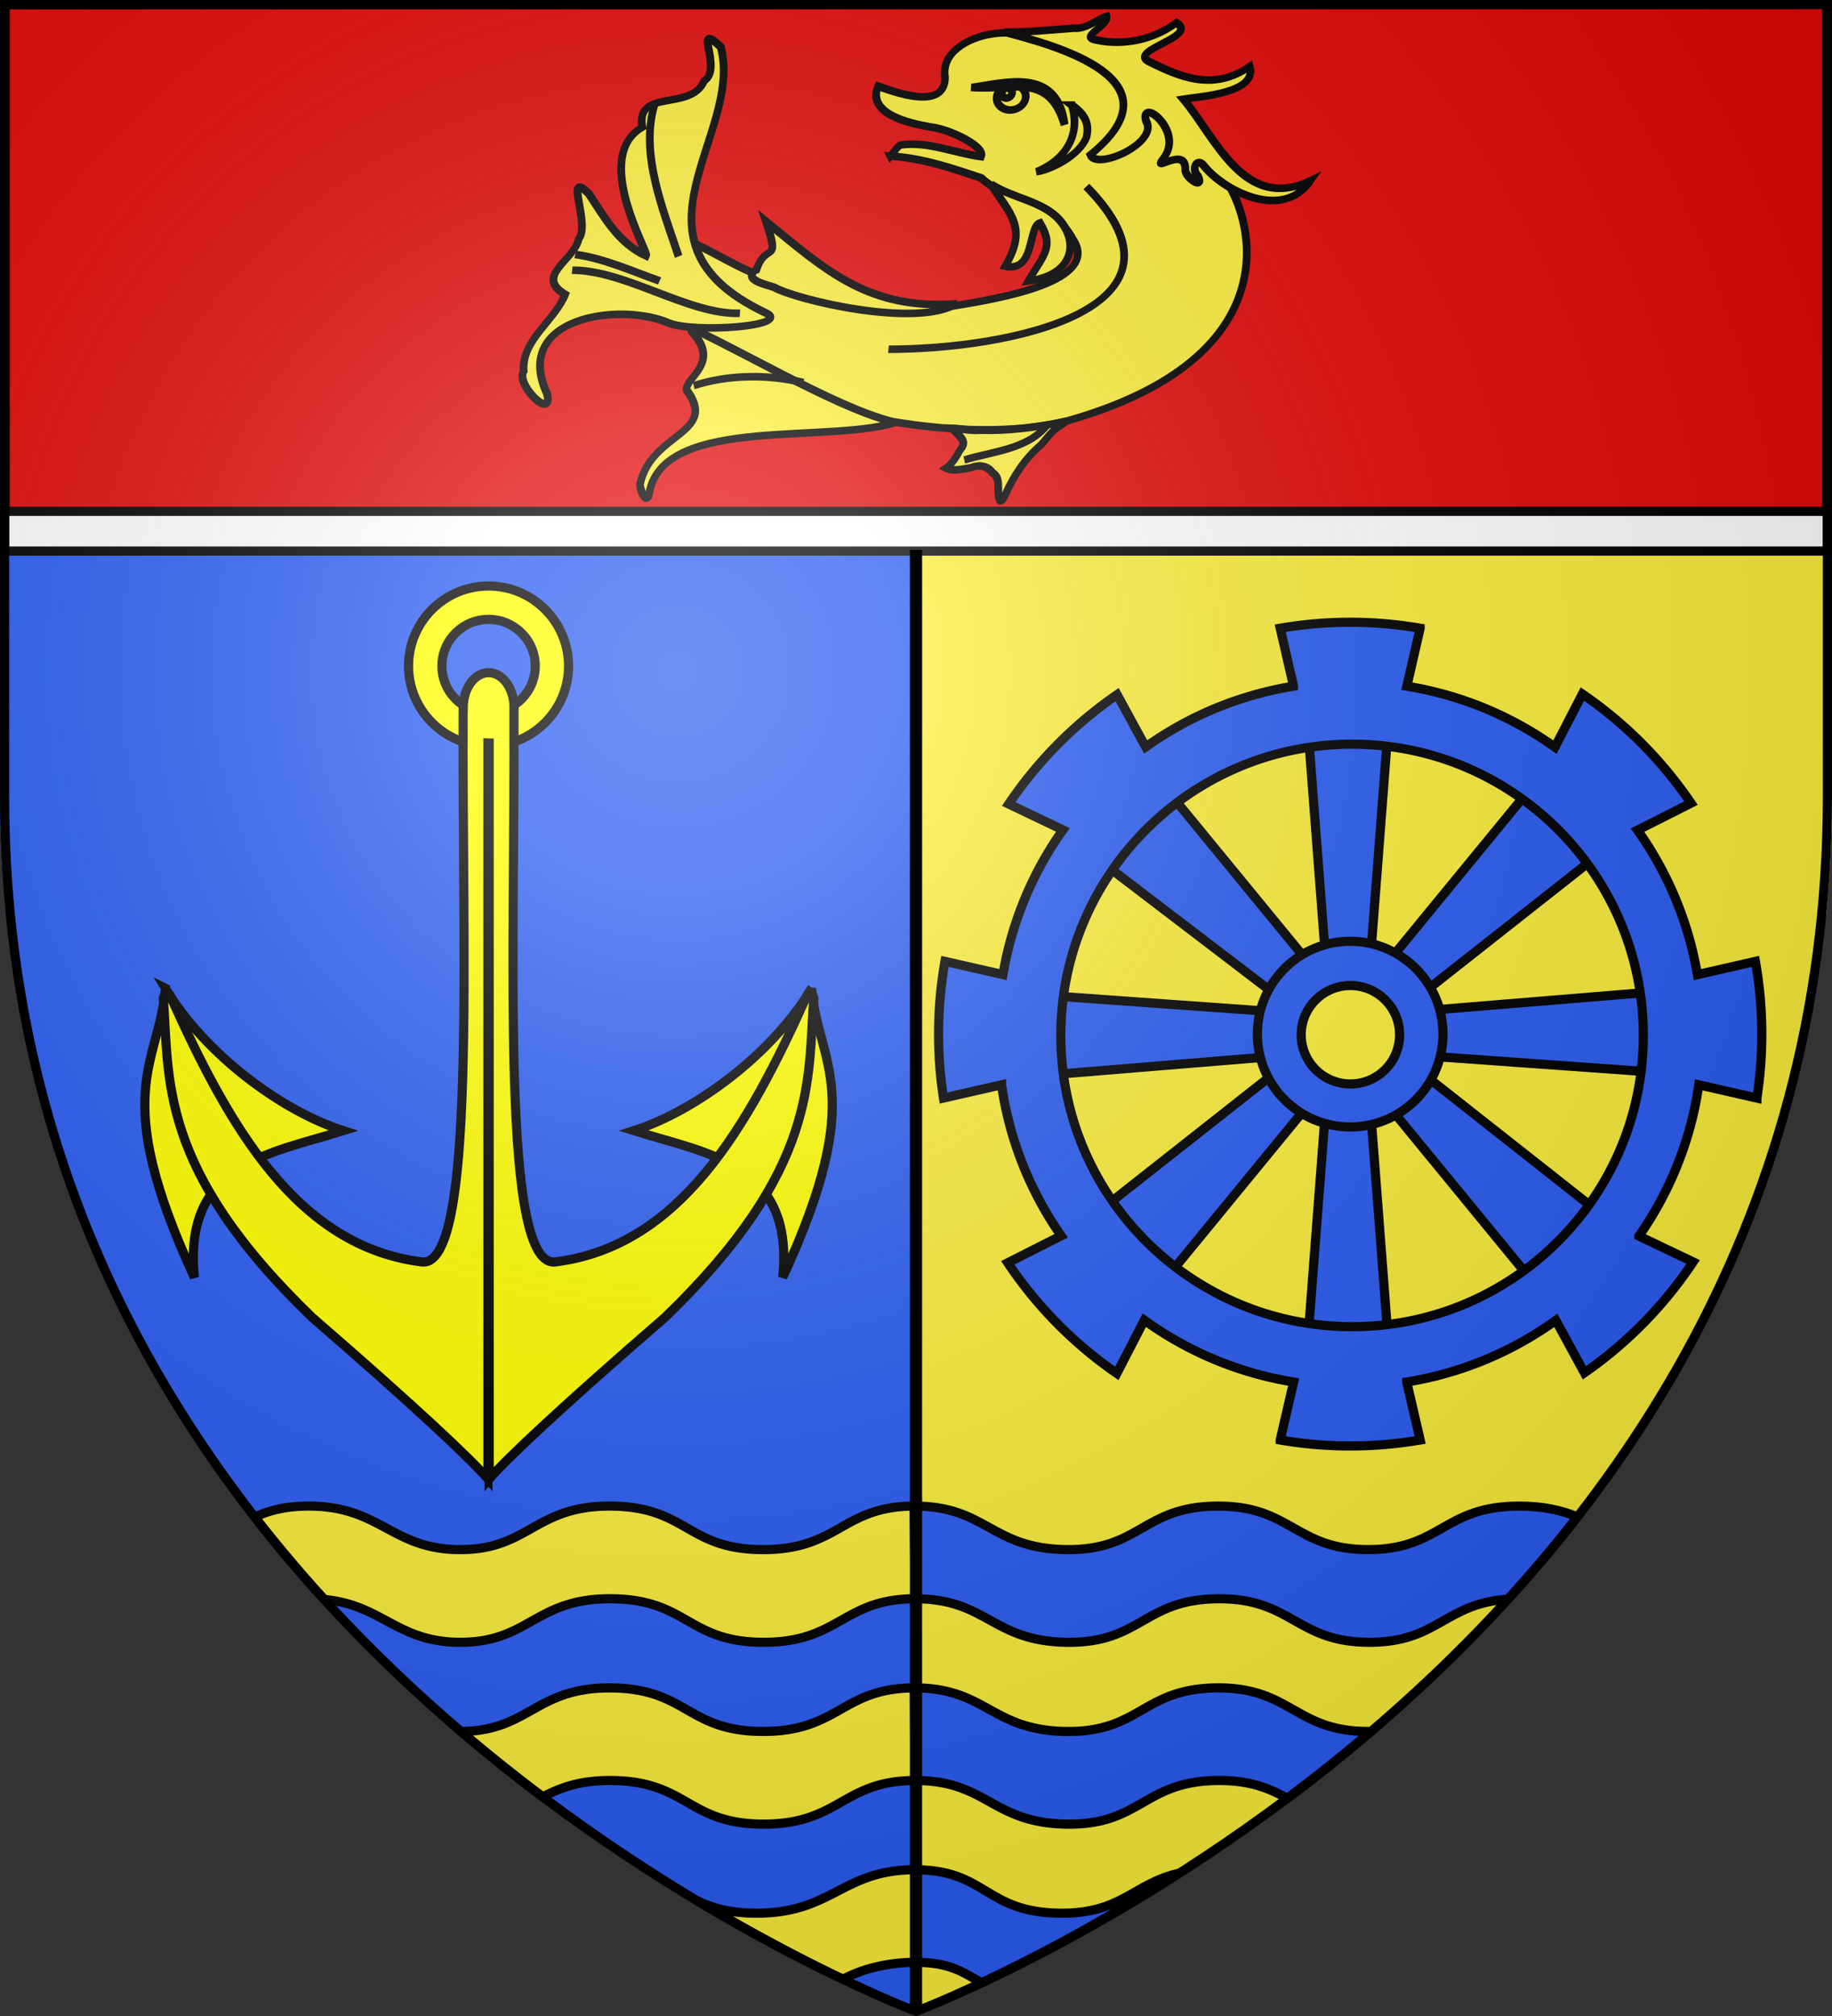 <svg xmlns="http://www.w3.org/2000/svg" xmlns:xlink="http://www.w3.org/1999/xlink" width="600" height="660" version="1.0"><rect width="100%" height="100%" fill="#333333" stroke="none"/><defs><radialGradient xlink:href="#a" id="b" cx="221.445" cy="226.331" r="300" fx="221.445" fy="226.331" gradientTransform="matrix(1.353 0 0 1.349 -77.63 -85.747)" gradientUnits="userSpaceOnUse"/><linearGradient id="a"><stop offset="0" style="stop-color:white;stop-opacity:.314"/><stop offset=".19" style="stop-color:white;stop-opacity:.251"/><stop offset=".6" style="stop-color:#6b6b6b;stop-opacity:.125"/><stop offset="1" style="stop-color:black;stop-opacity:.125"/></linearGradient></defs><g style="display:inline"><path d="M0 0v260.438C0 274.017.663 287.192 1.938 300H2c25.698 257.617 298 360 298 360V0z" style="fill:#2b5df2;fill-opacity:1;fill-rule:evenodd;stroke:none;display:inline"/><path d="M300 0v658.5S570.474 556.543 596 300h2.063c1.274-12.808 1.937-25.983 1.937-39.562V0z" style="fill:#fcef3c;fill-opacity:1;fill-rule:evenodd;stroke:none;display:inline"/><g style="fill:#e20909;display:inline"><path d="M1.532 2.114h596.466v179.009H1.532z" style="fill:#e20909;fill-opacity:1;fill-rule:nonzero;stroke:#000;stroke-width:2.902;stroke-miterlimit:4;stroke-opacity:1;stroke-dasharray:none" transform="translate(.235 -.663)"/></g></g><g style="display:inline"><g style="stroke:#000;stroke-width:2.737;stroke-miterlimit:4;stroke-dasharray:none;display:inline"><path d="M299.83 431.995C284.154 407.927 340.45 379 352.485 358.24c-6.016 3.229-36.129 7.296-42.706 9.123-2.578 1.55-45.663 10.628-37.906 12.897 15.864 1.963 9.347 13.621 12.847 16.515 19.912 4.583.998 18.605 10.176 34.64.167 1.373 8.327 5.281 4.936.579z" style="fill:#fcef3c;fill-opacity:1;stroke:#000;stroke-width:2.737;stroke-miterlimit:4;stroke-dasharray:none" transform="matrix(.674 .555 -.635 .715 284.91 -314.06)"/><path d="M283.719 290.49c9.39-6.409 20.218-10.17 30.85-13.948 13.842.682 27.178-9.156 40.938-3.744 18.292 4.788-4.427 30.398-17.93 44.83-6.892 7.72-41.642 20.806-49.386 27.737-8.82 8.38-44.149 9.655-39.521 12.932 23.033 8.35 55.925-.481 16.897 19.895-4.238 2.505-10.266 5.967-2.075 3.035 21.107-6.077 66.686-11.878 86.804-20.86 17.858-9.642 36.766-22.62 48.942-38.294 44.05-61.385 7.62-90.48-13.035-97.545-26.399-7.925-84.285-10.81-104.806 11.936-5.26 5.712-9.431 15.666-1.94 21.45 8.11 8.688-9.793 14.495-16.651 16.819 3.706 9.933 18.245 2.887 24.974-.695 5.545-3.407 20.084-6.813 21.484-3.129-8.402 4.868-18.937 7.472-25.573 14.55-.411 1.655-.04 3.363.028 5.032z" style="fill:#fcef3c;fill-opacity:1;stroke:#000;stroke-width:2.737;stroke-miterlimit:4;stroke-dasharray:none" transform="matrix(.674 .555 -.635 .715 284.91 -314.06)"/><path d="M246.506 428.178c-29.042-12.53-2.469-40.13 16.453-45.2 9.535-2.555 36.66-26.977 24.264-23.702-59.333 13.541-50.069-42.56-78.326-60.638-15.378-.988 6.219 5.132 3.767 12.587 4.088 10.985-17.553 16.717-5.832 25.744-6.844 18.821 32.698 31.504 33.164 33.145-11.06 2.682-21.354-1.107-31.466-3.89-13.942-1.433 8.124 7.69 8.303 14.117 4.143 6.569-3.398 19.51 10.058 17.649 3.639 9.436-.971 21.654 7.51 29.386.835 5.324 21.122 6.807 12.105.802zM400.21 354.798c-2.29-6.605-3.427-13.684-2.332-20.773.076-2.984-.504-5.955.544-8.928.354-1.488 1.453-4.104-.34-1.546-6.174 7.227-12.925 14.124-20.813 19.816-2.41 2.304-5.867 3.811-8.382 5.636 3.166.739 7.747-.254 7.544 4.015.667 2.577 1.266 5.497.608 7.865 2.88-.558 4.902-3.401 6.8-5.423 1.473-2.648 4.185-4.225 7.304-3.401 3.933-.559 5.402 3.536 8.205 5.166 2.349 1.781 1.117-1.59.861-2.427z" style="fill:#fcef3c;fill-opacity:1;stroke:#000;stroke-width:2.737;stroke-miterlimit:4;stroke-dasharray:none" transform="matrix(.674 .555 -.635 .715 284.91 -314.06)"/><path d="M274.34 349.669c-1.66 5.95 6.34 1.933 9.42.887 9.017-1.417 49.797-19.825 55.333-35.44-23.03 20.93-44.996 19.684-74.016 19.801 15.18 8.569 4.986 5.029 9.264 14.752zM346.974 270.573c-9.362-1.318-18.528 4.48-28.102 5.498 12.855 3.786 21.233 3.35 24.446 18.564 10.047-4.737-3.38-15.387-1.119-19.006 10.355 3.312 9.023 7.629 11.306 17.885 11.06-11.175 4.837-21.34-6.531-22.94zM284.7 232.92c6.657-4.965 12.607-10.805 18.78-16.34 3.597-2.177 4.522-8.234 6.014-10.091 3.226 2.149-3.18 11.95 3.555 8.228 8.634-4.265 15.549-12.294 17.666-21.775 9.854-1.177-6.683 17.549 1.706 16.31 13.117-2.762 25.88-6.28 29.743-20.682 9.027 5.347-6.825 19.087-10.478 23.057 18.668 3.108 45.33 16.802 56.009-6.165 2.354 16.492-21.04 21.617-33.363 19.388-4.872-1.072-2.998 3.745.597 3.949 5.812 2.453-3.252 3.238-5.099 1.082-5.972-6.576-8.288 8.234-8.955 2.15-.379-12.403-22.413-11.572-14.262-6.51 9.208 2.832-1.35 24.002-7.148 21.078 7.302-40.051-36.592-21.428-54.765-13.679z" style="fill:#fcef3c;fill-opacity:1;stroke:#000;stroke-width:2.737;stroke-miterlimit:4;stroke-dasharray:none" transform="matrix(.674 .555 -.635 .715 284.91 -314.06)"/><path d="M346.24 255.88c64.36 6.07 19.388 59.387-14.98 86.161M394.68 327.857c.43 10.42-8.683 18.416-14.564 26.943M204.808 328.61c8.088 15.964 28.486 25.634 44.425 34.588M219.73 385.189c9.397-5.365 20.086-7.9 30.274-11.375M222.784 390.047c14.94-11.74 43.968-13.566 57.82-25.175M285.663 394.093c6.816-10.406 18.027-19.292 29.914-24.645" style="fill:none;stroke:#000;stroke-width:2.737;stroke-miterlimit:4;stroke-dasharray:none" transform="matrix(.674 .555 -.635 .715 284.91 -314.06)"/><path d="M321.909 237.486c8.615 5.128 12.536 14.213 6.66 25.355 3.528-3.6 8.1-13.62 5.394-20.094-2.776-4.575-6.431-5.486-12.054-5.261z" style="fill:#fcef3c;fill-opacity:1;fill-rule:evenodd;stroke:#000;stroke-width:2.737;stroke-linecap:butt;stroke-linejoin:miter;stroke-miterlimit:4;stroke-opacity:1;stroke-dasharray:none" transform="matrix(.674 .555 -.635 .715 284.91 -314.06)"/><g style="stroke:#000;stroke-width:2.737;stroke-miterlimit:4;stroke-dasharray:none"><path d="M470.996 488.233c.773 1.257.267 2.972-1.13 3.832s-3.156.537-3.93-.72c-.773-1.257-.267-2.972 1.13-3.832s3.156-.537 3.93.72z" style="fill:#fcef3c;fill-opacity:1;stroke:#000;stroke-width:1.576;stroke-miterlimit:4;stroke-dasharray:none" transform="matrix(1.17 .964 -1.103 1.242 323.315 -1028.11)"/><path d="M468.077 489.157a1.039 1.039 0 1 1-1.77 1.089 1.039 1.039 0 0 1 1.77-1.089z" style="fill:#fcef3c;fill-opacity:1;stroke:#000;stroke-width:1.576;stroke-miterlimit:4;stroke-dasharray:none" transform="matrix(1.17 .964 -1.103 1.242 323.315 -1028.11)"/><path d="M289.302 254.723c8.173-8.482 18.928-24.187 35.44-10.43-17.594-10.693-23.106 2.48-35.44 10.43z" style="fill:#000;fill-opacity:1;stroke:#000;stroke-width:2.737;stroke-miterlimit:4;stroke-dasharray:none" transform="matrix(.674 .555 -.635 .715 284.91 -314.06)"/></g></g><path d="M1.5 167.406v13h597v-13z" style="color:#000;fill:#fff;fill-opacity:1;fill-rule:nonzero;stroke:#000;stroke-width:3;stroke-linecap:butt;stroke-linejoin:miter;stroke-miterlimit:4;stroke-opacity:1;stroke-dasharray:none;marker:none;visibility:visible;display:inline;overflow:visible"/><g style="stroke-width:1.971;stroke-miterlimit:4;stroke-dasharray:none"><path d="M77.247 4.495c-9.503 0-17.215 7.712-17.215 17.215s7.712 17.215 17.215 17.215 17.215-7.712 17.215-17.215S86.749 4.495 77.247 4.495zm0 7.178c5.543 0 10.049 4.494 10.049 10.037s-4.506 10.049-10.05 10.049c-5.542 0-10.036-4.506-10.036-10.049s4.494-10.037 10.037-10.037z" style="fill:#ff0;fill-opacity:1;fill-rule:evenodd;stroke:#000;stroke-width:1.971;stroke-miterlimit:4;stroke-opacity:1;stroke-dasharray:none" transform="matrix(1.522 0 0 1.522 42.435 185.004)"/><path d="M7.73 91.05c8.604 14.35 25.207 26.437 38.256 30.604-15.86 4.994-34.533 6.988-32.039 31.56-18.462-40.003-7.656-45.575-6.216-62.164zM146.766 91.05c-8.603 14.35-25.206 26.437-38.255 30.604 15.86 4.994 34.533 6.988 32.039 31.56 18.462-40.003 7.656-45.575 6.216-62.164z" style="fill:#ff0;fill-opacity:1;fill-rule:evenodd;stroke:#000;stroke-width:1.971;stroke-linecap:butt;stroke-linejoin:miter;stroke-miterlimit:4;stroke-opacity:1;stroke-dasharray:none" transform="matrix(1.522 0 0 1.522 42.435 185.004)"/><path d="M77.259 23.134c-3.022 0-5.465 3.385-5.47 7.557h-.012c-.3 52.23 3.03 121.142-9.052 119.175-26.647-3.427-41.236-28.793-54.04-57.387l-.51-.474h-.482l-.48 1.317.036-.356c1.372 17.62-1.25 36.747 32.045 68.859C61.09 180.683 73.5 192.35 77.116 196.563V38.26c.05.002.093.012.143.012h.118v158.291c3.617-4.213 16.026-15.88 37.823-34.738 33.295-32.112 30.673-51.239 32.045-68.86l.036.357-.48-1.437h-.602l-.39.594c-12.805 28.594-27.394 53.96-54.04 57.387-12.022 1.957-8.79-66.259-9.053-118.392.003-.035-.002-.071 0-.107q.022-.329.024-.664c0-4.177-2.456-7.57-5.481-7.57z" style="fill:#ff0;fill-opacity:1;fill-rule:evenodd;stroke:#000;stroke-width:1.971;stroke-miterlimit:4;stroke-opacity:1;stroke-dasharray:none" transform="matrix(1.522 0 0 1.522 42.435 185.004)"/></g><g style="fill:#2b5df2;stroke-width:3.266;stroke-miterlimit:4;stroke-dasharray:none"><path d="M445.518 1274.945h15.424l6.532 85.097h-28.488z" style="fill:#2b5df2;fill-rule:evenodd;stroke:#000;stroke-linecap:butt;stroke-linejoin:miter;stroke-opacity:1" transform="translate(24.973 -812.038)scale(.919)"/><path d="M569.206 1222.974h15.424l9.237 85.003-33.898.188zM559.97 1091.762l35.421-1.743-10.76 86.746h-15.425z" style="fill:#2b5df2;fill-rule:evenodd;stroke:#000;stroke-linecap:butt;stroke-linejoin:miter;stroke-opacity:1" transform="matrix(-.643 .656 .656 .643 24.973 -812.038)"/><path d="M1203.628 575.533h15.424l9.237 85.004-33.898.188zM1194.39 444.321l33.899-.187-9.237 85.191h-15.424z" style="fill:#2b5df2;fill-rule:evenodd;stroke:#000;stroke-linecap:butt;stroke-linejoin:miter;stroke-opacity:1" transform="rotate(45.582 978.795 -376.3)scale(.919)"/><path d="m1239.998-554.778 28.488.07-6.532 85.063h-15.424zM1246.53-423.437h15.424l6.532 85.132-28.488-.07z" style="fill:#2b5df2;fill-rule:evenodd;stroke:#000;stroke-width:3.266;stroke-linecap:butt;stroke-linejoin:miter;stroke-opacity:1" transform="rotate(89.694 420.679 -393.465)scale(.919)"/><path d="M438.986 1143.639h28.488l-6.532 85.097h-15.424z" style="fill:#2b5df2;fill-rule:evenodd;stroke:#000;stroke-linecap:butt;stroke-linejoin:miter;stroke-opacity:1" transform="translate(24.973 -812.038)scale(.919)"/><path d="M454 1218.93c-18.268 0-33.07 14.805-33.07 33.07s14.802 33.07 33.07 33.07 33.07-14.805 33.07-33.07-14.802-33.07-33.07-33.07zm.076 15.76c9.687 0 17.536 7.852 17.536 17.537s-7.85 17.536-17.537 17.536-17.536-7.851-17.536-17.536 7.85-17.537 17.537-17.537z" style="fill:#2b5df2;stroke:#000;stroke-width:3.266;stroke-linecap:butt;stroke-linejoin:miter;stroke-miterlimit:4;stroke-opacity:1;stroke-dasharray:none;stroke-dashoffset:0;display:inline" transform="translate(24.973 -812.038)scale(.919)"/><path d="M454 1105.281c-8.501 0-16.832.737-24.937 2.125l4.75 20.656a124.9 124.9 0 0 0-52.688 21.657l-10.187-18.656a147.5 147.5 0 0 0-38.625 38.968l19.312 9.219c-10.712 15.048-18.147 32.572-21.375 51.531l-20.656-4.687a147.6 147.6 0 0 0-2.281 25.906c0 7.748.592 15.358 1.75 22.781l20.687-4.719a124.8 124.8 0 0 0 21.25 53.782l-19.031 9.625a147.5 147.5 0 0 0 38.875 39.406l9.781-18.969a124.9 124.9 0 0 0 53.219 22.031l-4.781 20.657a147.7 147.7 0 0 0 24.937 2.125c8.501 0 16.832-.738 24.938-2.125l-4.782-20.657a124.9 124.9 0 0 0 53.125-21.968l10.188 18.687a147.5 147.5 0 0 0 38.75-39.5l-19.313-9.219a124.8 124.8 0 0 0 21.344-53.874l20.688 4.718a148 148 0 0 0 1.75-22.781c0-8.84-.783-17.496-2.282-25.906l-20.656 4.719a124.9 124.9 0 0 0-21.344-51.47l19.063-9.624a147.5 147.5 0 0 0-38.719-38.875l-9.781 18.937a124.9 124.9 0 0 0-52.782-21.718l4.75-20.657a147.6 147.6 0 0 0-24.937-2.125zm.688 43.438c57.318 0 103.78 46.442 103.78 103.75s-46.462 103.75-103.78 103.75c-57.32 0-103.813-46.443-103.813-103.75s46.494-103.75 103.813-103.75z" style="fill:#2b5df2;fill-opacity:1;stroke:#000;stroke-width:3.266;stroke-linecap:round;stroke-linejoin:miter;stroke-miterlimit:4;stroke-opacity:1;stroke-dasharray:none;display:inline" transform="translate(24.973 -812.038)scale(.919)"/></g><path d="M299.438 493.063c-23.62.028-24.671 14.263-49.532 14.25-24.86-.014-24.794-13.958-49.531-14.25-25.134-.298-26.964 14.188-49.5 14.25s-26.088-14.161-49.562-14.25c-7.875-.03-13.268 1.489-17.876 3.593a450 450 0 0 0 22.75 26.969c19.295 1.847 23.829 14.089 44.75 14.031 22.56-.062 24.404-14.547 49.563-14.25 24.762.293 24.708 14.237 49.594 14.25 24.885.014 25.95-14.222 49.594-14.25z" style="fill:#fcef3c;fill-opacity:1;fill-rule:evenodd;stroke:#000;stroke-width:3;stroke-linecap:butt;stroke-linejoin:miter;stroke-miterlimit:4;stroke-opacity:1;stroke-dasharray:none"/><path d="M299.688 523.406c23.644-.028 25.076 13.855 49.562 14.25 24.486.396 25.187-14.051 49.594-14.25 24.414-.198 25.613 14.211 49.562 14.25 22.552.037 24.536-12.646 45.469-14.125 7.787-8.54 15.416-17.506 22.75-26.937-4.943-2.012-10.813-3.531-19.062-3.531-24.858 0-25.638 14.289-49.563 14.25-23.925-.04-25.08-14.449-49.469-14.25-24.382.198-25.07 14.645-49.531 14.25-24.461-.396-25.942-14.279-49.562-14.25z" style="fill:#2b5df2;fill-opacity:1;fill-rule:evenodd;stroke:#000;stroke-width:3;stroke-linecap:butt;stroke-linejoin:miter;stroke-miterlimit:4;stroke-opacity:1;stroke-dasharray:none"/><path d="M299.688 582.906c23.644-.028 25.076 13.886 49.562 14.282 24.486.395 25.187-14.083 49.594-14.282 10.82-.088 17.085 2.715 22.781 5.844a551 551 0 0 0 27.438-21.937c-.353.006-.7.031-1.063.03-23.925-.038-25.08-14.448-49.469-14.25-24.382.199-25.07 14.646-49.531 14.25-24.461-.395-25.942-14.277-49.562-14.25z" style="fill:#2b5df2;fill-opacity:1;fill-rule:evenodd;stroke:#000;stroke-width:3;stroke-linecap:butt;stroke-linejoin:miter;stroke-miterlimit:4;stroke-opacity:1;stroke-dasharray:none;display:inline"/><path d="M299.438 552.594c-23.62.028-24.671 14.263-49.532 14.25s-24.794-13.958-49.531-14.25c-25.098-.297-26.96 14.147-49.406 14.25a551 551 0 0 0 26.781 21.437c5.636-2.96 12.091-5.5 22.75-5.375 24.762.293 24.708 14.268 49.594 14.281 24.885.013 25.95-14.253 49.594-14.28zM299.531 612.125c-23.62.028-26.92 14.232-51.781 14.219-8.984-.005-14.71-1.818-19.531-4.157 18.924 11.362 35.403 19.84 47.875 25.782 5.44-2.951 13.634-5.52 23.656-5.532" style="fill:#fcef3c;fill-opacity:1;fill-rule:evenodd;stroke:#000;stroke-width:3;stroke-linecap:butt;stroke-linejoin:miter;stroke-miterlimit:4;stroke-opacity:1;stroke-dasharray:none;display:inline"/><path d="M299.75 642.438c11.513-.014 15.54 3.266 21.75 6.687 15.66-7.359 38.582-19.144 64.781-35.906-15.114 3.371-18.9 13.457-39.437 13.125-24.462-.396-23.693-14.247-47.313-14.219" style="fill:#2b5df2;fill-opacity:1;fill-rule:evenodd;stroke:#000;stroke-width:3;stroke-linecap:butt;stroke-linejoin:miter;stroke-miterlimit:4;stroke-opacity:1;stroke-dasharray:none;display:inline"/></g><g style="display:inline"><path d="M300 658.5s298.5-112.32 298.5-397.772V2.176H1.5v258.552C1.5 546.18 300 658.5 300 658.5" style="opacity:1;fill:url(#b);fill-opacity:1;fill-rule:evenodd;stroke:none;stroke-width:1px;stroke-linecap:butt;stroke-linejoin:miter;stroke-opacity:1"/></g><g style="display:inline"><path d="M298 180h4v478h-4z" style="fill:#000;fill-opacity:1;stroke:none;display:inline"/><path d="M300 658.5S1.5 546.18 1.5 260.73V1.559l597-.06v259.23C598.5 546.18 300 658.5 300 658.5z" style="fill:none;stroke:#000;stroke-width:3;stroke-linecap:butt;stroke-linejoin:miter;stroke-miterlimit:4;stroke-opacity:1;stroke-dasharray:none;display:inline"/></g></svg>